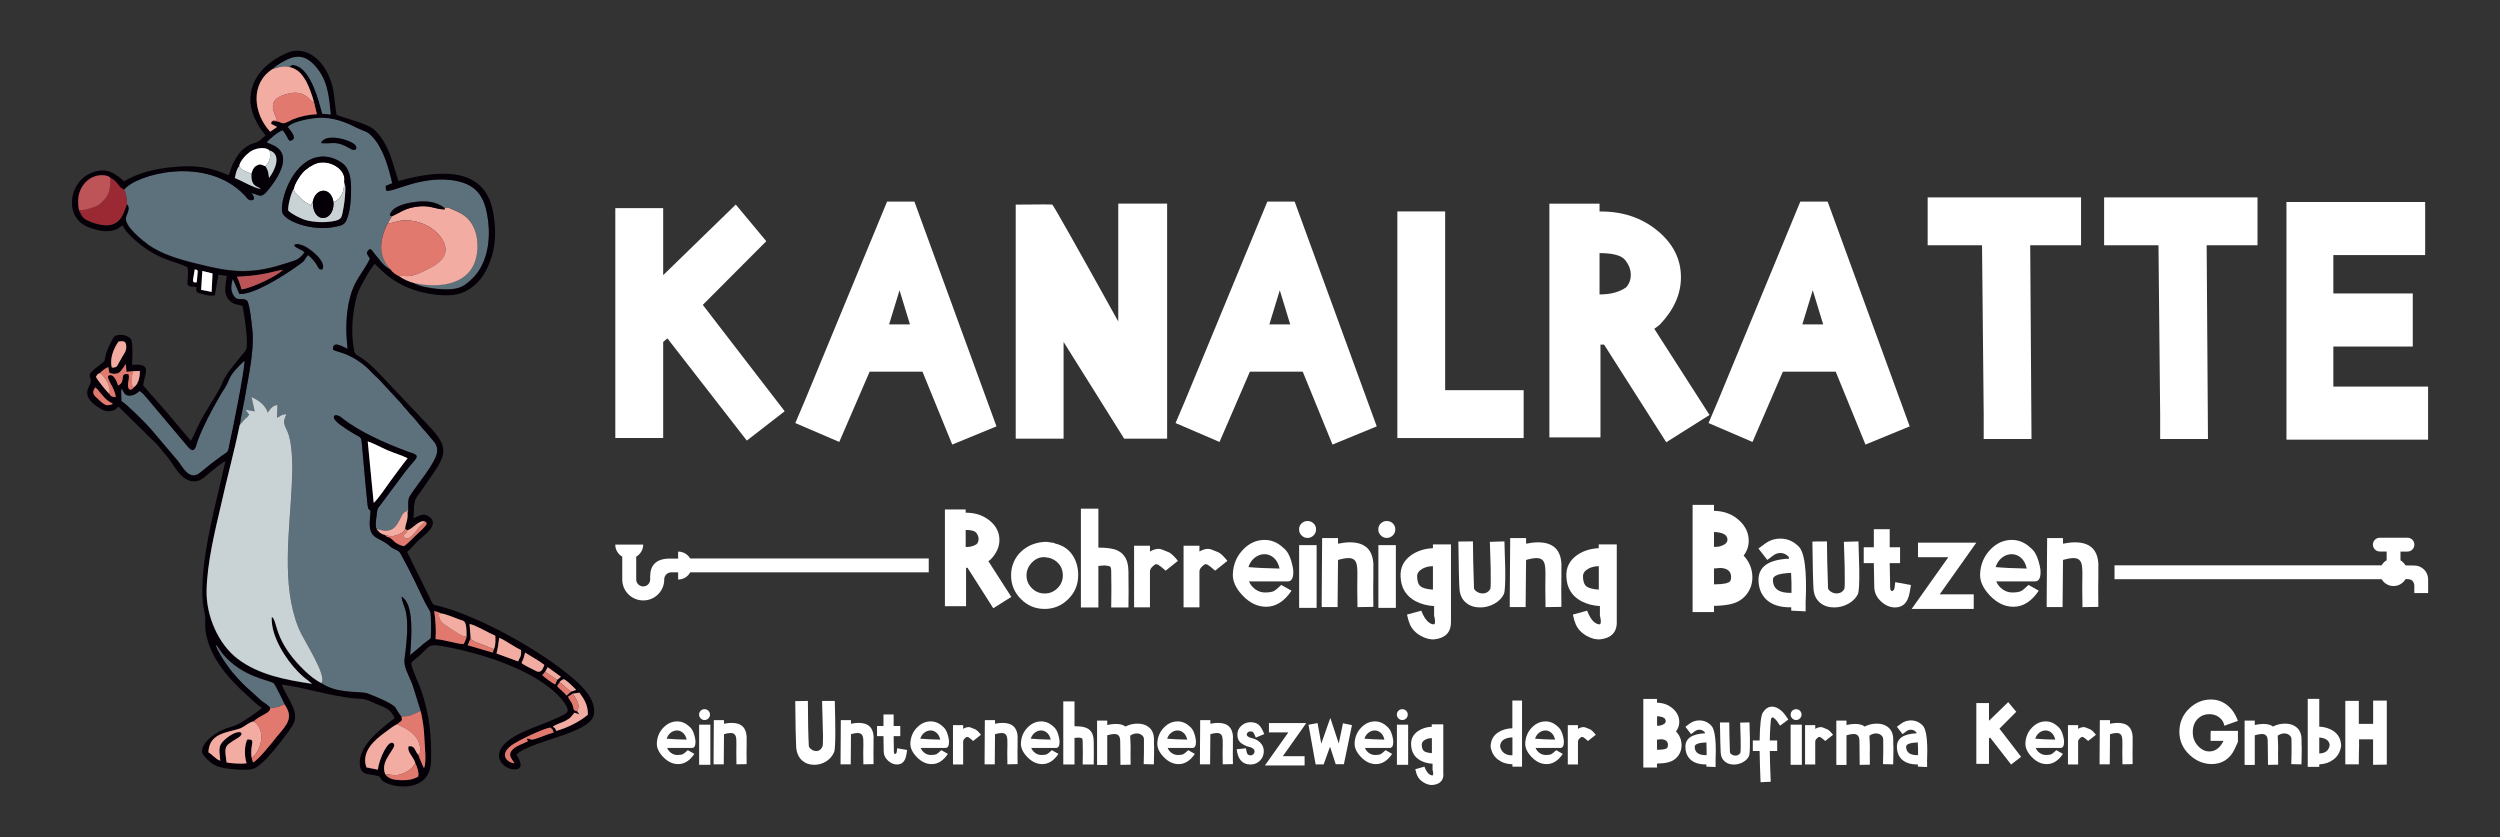 <?xml version="1.0" encoding="UTF-8"?>
<svg id="Ebene_1" data-name="Ebene 1" xmlns="http://www.w3.org/2000/svg" viewBox="0 0 403.21 135.03">
  <rect x="0" y="0" width="403.21" height="135.03" fill="#333333" stroke="none"/>
  <defs>
    <style>
      .cls-1 {
        fill: #9a2934;
      }

      .cls-1, .cls-2, .cls-3, .cls-4, .cls-5, .cls-6, .cls-7, .cls-8 {
        fill-rule: evenodd;
      }

      .cls-9, .cls-2 {
        fill: #fff;
      }

      .cls-3 {
        fill: #050007;
      }

      .cls-4 {
        fill: #c9d2d4;
      }

      .cls-5 {
        fill: #f3aca1;
      }

      .cls-6 {
        fill: #e2796f;
      }

      .cls-7 {
        fill: #5d717c;
      }

      .cls-8 {
        fill: #bd5558;
      }
    </style>
  </defs>
  <path class="cls-7" d="M20.06,30.54c.26.85.4,1.29.44,2.39.62.66-.07,1.58-.18,2.13-.26,1.4,2.68,3.71,3.64,4.41,2.09,1.47,4.85,2.32,7.72,3.01,5.22,1.32,8.56,1.84,13.96.11,1.98-.66,2.43-.51,3.49-1.91-.4-.51-1.36-.62-1.65-1.14,0,0,.04-.29.73-.18.18.04.7.22.85.29,1.07.48,3.56,2.46,2.98,3.75-1.03.11-.26-.51-2.32-2.31-1.03,1.14.04.55-2.2,2.09-1.91,1.32-6.61,4.34-8.89,4.19l-1.07-2.46c-.22.88-.44,1.69.04,2.57.7,1.29,1.36.33,2.28.99.44.74.73,3.75.85,4.85.29,3.12-.59,7.06-1.14,10.29-.26,1.62-.7,3.38-.92,4.96.4-.37.48-.59.81-.92.4-.4.37-.18.73-.77-.18-.18-.37-.44-.59-.77l1.47.26-.51-2.31c1.14.51,2.24,1.29,2.61,2.5.04-.04.07-.07.07-.11.04,0,.04-.07.07-.07.37-.51.77-.99,1.43-1.03l-.07,2.06c.62-.26.48-.48,1.54-.59-.51,1.03-.55,1.4,0,2.5,1.07,2.02.96,6.47.85,8.71-.33,7.57-1.76,16.28,1.1,23.33.84,2.02,4.63,7.61,3.67,8.82.04.04.07.04.11.07,0,.04.07.04.07.04l.51.29c2.54,1.29,5.62.85,6.76,1.25.81.29,4.04,1.58,4.48,2.28.33.51.59,1.03.96,1.43,1.43.11,2.06-.48,3.12-.85l-1.32-4.23c-.7-1.84-1.47-2.87-1.29-4.26,1.14-8.34-.37-8.12-.48-9.99,2.06,1.25,1.58,6.65,1.36,9.44l1.65-1.36c.55-.55,1.14-.88,1.69-1.36.07-.59.07-3.86-.07-4.26l-.81-1.43c-1.25-2.61-2.32-4.92-3.75-7.5-.37-.7-.37-.81-1.1-1.14-.77-.33-.77-.51-1.29-.88-1.58-1.18-3.09-.85-2.79-4.01.18-2.06.11-1.03-.29-1.76-.15-.29-.85-8.71-.99-10.14-.18-1.91.07-.74-3.45-3.27-1.95-1.4-.92-2.09.22-1.14,2.76,2.2,6.91,4.04,10.36,5.33.29.11.51.22.85.29,1.65.55.62.88-1.07,3.12l-3.97,5.33c-.48.51-.51.81-.59,1.73-.07.44-.26,1.69,0,2.09.99.33,2.31.66,3.23-.62.29-.4.51-.88.81-1.43.4-.85.62-.48.96-1.03v.51c.29-.44-.11-1.84.29-2.61,1.1-1.87,4.41-5.55,4.48-7.39.04-.99-.48-1.47-.92-1.98-.44-.51-.92-1.14-1.4-1.62l-1.4-1.69c-.26-.33-.44-.44-.7-.74-.81-1.07-.81-.85-1.36-1.62l-3.67-3.97c-1.32-1.14-1.58-1.76-3.16-2.83-.62-.44-1.18-.74-1.91-1.07-.81-.37-1.69-.51-2.28-.81-.11-1.62,1.58-.44,2.35-.15-.33-2.87-.29-5.84.44-8.49.7-2.61,2.09-3.86,3.16-6.03-.22-.51-.74-.81-.33-1.29.33-.4.51-.37.99.37.26.37.55.66.81.99.51.74,1.07,1.29,1.91,1.69-2.13-2.13-1.87-4.81-.51-7.5l.7-1.14-.37-.15c.33-1.36,2.32-1.91,4.01-2.13,1.98-.26,3.6-.04,4.85.99.33-.26.81,0,1.32.22.44.18.85.37,1.25.59,2.87,1.51,3.16,5.33,2.35,7.72-1.36,4.04-6.36,4.37-9.99,3.49.99.7,3.67,1.03,5.07,1.07,2.5.04,3.2-.55,4.48-1.76,2.13-2.06,3.05-5.66,2.5-9.52-.51-3.89-1.95-5.84-5.92-6.36-5.22-.62-9.48,2.09-10.51,1.69l-.07-.73,1.07-.44c-.59-2.54-1.47-5.73-3.27-7.57-.81-.88-1.21-.77-2.31-1.32-1.69-.85-3.38-1.58-5.51-1.69-1.54-.07-5.07.55-5.77,1.51.26.37,1.47,1.62.77,2.06-.77.51-.59-.4-1.58-1.54-.7.15-2.32,1.54-2.57,1.95.4.37,3.6.73,2.35,4.23-.33.88-.77,1.62-1.29,2.35-1.98,2.76-1.87,2.02-3.53,1.58.22.33.81,1.14-.04,1.18-.48.04-.81-.55-1.07-.81-6.28-6.58-17.6-3.31-19.4-.92M51.77,23.08c.7-1.8,5.25-.4,5.62.48.33.73-.48.7-.85.44-2.46-1.43-2.65-.73-4.78-.92h0ZM50.93,25.4c1.65-.44,3.31.15,4.37.99,1.1.85,1.36,2.54,1.32,4.34,0,1.65-.18,3.67-.81,4.92-.33.66-.96.77-1.91.96-3.64.73-8.23-.99-8.41-2.5-.26-1.84,1.47-7.61,5.44-8.71Z"/>
  <path class="cls-3" d="M55.37,112.41c.92.15,1.8.26,2.76.29.92.04,1.47.37,2.24.7,1.65.74,2.57.77,3.27,2.43-1.69,1.32-5.66,4.15-5.62,7.2.04,2.09,1.29,1.73,2.79,2.09.66.15.4.33.81.74,1.18,1.18,7.75,2.35,7.9-3.09.11-4.08-.26-7.35-1.51-11.21-.33-1.07-1.65-3.75-1.69-4.63.44-.51.62-.59,1.07-.96,1.87-1.62,1.58-2.2,3.97-1.76,2.24.4,4.56.96,6.69,1.62,4.56,1.36,10.58,4.04,13.01,7.57.99,1.47.4,1.62-.88,2.24-1.84.88-3.86,1.54-5.77,2.39-6.47,2.94-3.45,6.03-1.51,6.06,2.09.07.48-2.2.4-2.39,2.2-2.2,11.83-3.38,12.46-6.36.55-2.65-2.35-5.07-3.45-6.03-5.14-4.37-14.66-9.74-21.39-11.54-1.07-.29-.99-.04-1.4-.92l-3.86-7.83c.66-.55,1.1-1.14,1.73-1.76.88-.85,3.6-2.61,1.87-3.9-.96-.73-1.76-.11-2.57.22.11-1.1-.07-2.57.55-3.45.59-.77,1.1-1.54,1.65-2.35,3.01-4.3,3.86-5.36.18-9.19l-5.84-6.17c-1.69-1.73-3.09-3.49-5.14-4.85-.59-.37-.85-.37-.99-1.1-.55-2.9-.26-6.21.51-8.93.29-.99,2.2-4.37,2.83-5,1.29,1.29,2.28,2.28,4.26,3.34,1.65.88,3.86,1.51,5.99,1.69,2.94.26,4.37-.29,5.99-1.69,1.29-1.1,2.24-3.09,2.72-4.81.62-2.24.55-4.67.11-6.98-1.47-7.68-9.44-6.5-15.25-4.89-.85-2.54-1.32-5.14-3.01-7.31-.99-1.25-1.4-1.43-3.12-2.09l-3.82-1.25c-.29-1.25-.33-3.05-.66-4.48-.55-2.32-2.02-4.92-4.45-5.7-1.62-.51-2.72.04-3.93.66-3.71,1.95-5.99,5.51-4.34,9.7.26.62.55,1.18.88,1.73.37.59.81.99.99,1.43-.81.62-.77.88-1.87,1.21-.74.18-1.54.77-1.95,1.18-.66.66-1.4,1.91-1.73,2.94-.07.18-.11.37-.18.59-.11.33-.04.18-.22.44-2.98-1.29-5.11-1.65-8.78-1.32-3.12.26-5.84.99-8.05,2.31-1.62-1.4-2.83-2.28-5.18-1.4-3.75,1.43-4.59,7.13-.7,8.75.81.33,1.87.66,2.9.7.55,0,1.07-.07,1.54-.22.62-.22.7-.48,1.21-.7.29.77,1.47,1.91,2.02,2.39,3.82,3.34,6.43,3.27,8.45,4.37.07.51.07,1.07.04,1.58-.04.26-.07.48-.07.73-.11.88.59.77,1.43.85-.07.96.07.88,1.03,1.14.59.18,1.25.33,1.95.22l.59-3.34,1.36.18c-.15,1.43-.88,3.31.99,4.41.4.26,1.14.22,1.54.48.26,1.36.99,5.7.59,6.98-.11.33-2.54,2.98-3.42,4.48-.29.48-.4.92-.66,1.43-1.14,2.17-2.5,4.04-3.6,6.25-.26.55-.96,2.17-1.25,2.57-1.25-1.47-2.54-2.98-3.78-4.48-.18-.22-.29-.29-.48-.55l-3.42-3.86c.15-1.87,1.65-3.71-1.8-3.34.04-1.03.15-2.87-.07-3.86-.22-1.03-2.17-1.21-2.72-.77-.37.26-1.14,2.02-1.32,2.57-.59,1.87.15,1.07-1.43,2.31-1.87,1.47-1.18,1.36-1.1,2.35.04.85-2.2,2.32,1.76,4.59.92.51,2.28.26,2.65-.51l6.25,6.14c.59.74,1.18,1.36,1.84,2.2,1.07,1.4,2.2,3.93,4.37,3.75,1.07-.11,1.73-.96,2.5-1.58.81-.62,1.47-1.21,2.32-1.69-1.36,6.5-4.23,15.91-3.64,22.86.11,1.03.48,1.95.4,2.98-.07,1.1.04,1.87.33,2.9.88,3.23,3.05,5.81,5.25,7.97l2.65,2.43c.4.33.44.4.92.62-.29.48-3.2,2.35-3.82,2.65-.7.4-1.65.55-2.39.88-1.8.7-4.3,2.9-3.2,4.19,1.54,1.87,2.72,2.09,5.51,2.28,2.79.15,2.83-.11,4.56-1.69l1.51-1.73c.51-.62.88-1.1,1.36-1.73.48-.62.92-1.21,1.36-1.91,1.4-2.13-.81-4.26-1.69-6.65,3.53.48,6.5,1.47,9.92,1.98M46.7,10.81c1.4.37,1.98,1.14,2.65,2.24.48.88,1.07,2.46,1.32,3.53l.44,1.84c-1.36.07-2.61.33-3.82.81-.44.18-1.21.66-1.58.66-.55-.04-.73-.44-1.87-.33l-.11.4.96.51-1.1.77c-2.72-2.94-3.27-7.75.37-10.11l.74-.59c2.2-1.43,4.04-2.28,6.14.11,1.87,2.13,2.17,4.3,2.5,7.79l-1.36-.11c-.55-2.17-1.76-6.8-4.08-7.72-.62-.22-.96-.18-1.18.18l-.02.02ZM66.65,45.61c-.62-.15-1.73-.62-2.2-1.03-.44-.18-1.21-.7-1.4-1.07-.85-.4-1.4-.96-1.91-1.69-.26-.33-.55-.62-.81-.99-.48-.73-.66-.77-.99-.37-.4.48.11.77.33,1.29-1.07,2.17-2.46,3.42-3.16,6.03-.73,2.65-.77,5.62-.44,8.49-.77-.29-2.46-1.47-2.35.15.59.29,1.47.44,2.28.81.74.33,1.29.62,1.91,1.07,1.58,1.07,1.84,1.69,3.16,2.83l3.67,3.97c.55.77.55.55,1.36,1.62.26.29.44.4.7.74l1.4,1.69c.48.48.96,1.1,1.4,1.62.44.51.96.99.92,1.98-.07,1.84-3.38,5.51-4.48,7.39-.4.77,0,2.17-.29,2.61.07,1.25-.33,1.65-.4,2.61l.4.18c.85-.22,1.73-1.65,2.79-1.43l.29.29c-.18.62-1.18,1.36-1.84,2.02-.48.48-1.36,1.36-1.84,1.69-.62-.15-1.25-.4-1.62-.81-.99-1.03-.96-.37-1.47-1.03-.59-.07-1.1-.55-1.32-.96-.26-.4-.07-1.65,0-2.09.07-.92.11-1.21.59-1.73l3.97-5.33c1.69-2.24,2.72-2.57,1.07-3.12-.33-.07-.55-.18-.85-.29-3.45-1.29-7.61-3.12-10.36-5.33-1.14-.96-2.17-.26-.22,1.14,3.53,2.54,3.27,1.36,3.45,3.27.15,1.43.84,9.85.99,10.14.4.73.48-.29.29,1.76-.29,3.16,1.21,2.83,2.79,4.01.51.37.51.55,1.29.88.74.33.74.44,1.1,1.14,1.43,2.57,2.5,4.89,3.75,7.5l.81,1.43c.15.4.15,3.67.07,4.26-.55.48-1.14.81-1.69,1.36l-1.65,1.36c.22-2.79.7-8.19-1.36-9.44.11,1.87,1.62,1.65.48,9.99-.18,1.4.59,2.43,1.29,4.26l1.32,4.23c.33,1.65.51,2.61.59,4.45.04,1.14.37,3.9-.07,4.74-.18-.26-.77-1.8-.92-2.13-.59-.59-.51-1.58-1.58-1.36-.26.96.81,1.62,1.1,2.72.26.48.59,1.4.48,2.13-.88.51-1.73.62-2.87.59-1.14-.04-1.95-.22-2.5-.99-.92-2.28,2.06-4.23,1.36-4.92-.81-.81-2.32,2.43-2.54,4.23l-1.84-.37c-.88-2.54,1.29-4.41,3.12-5.73.59-.4,1.21-.96,1.87-1.25.51-.51.92-.37.66-1.25-.37-.4-.62-.92-.96-1.43-.44-.7-3.67-1.98-4.48-2.28-1.14-.4-4.23.04-6.76-1.25l-.51-.29s-.07,0-.07-.04c-.04-.04-.07-.04-.11-.07-.99-.48-1.91-1.25-2.65-1.95-4.59-4.41-4.45-7.35-5.07-8.41-.22-.33-.04-.11-.29-.29-.18,3.05,2.24,6.8,4.23,8.82,1.21,1.21,1.1.96,2.28,1.95-4.19-.62-8.6-1.43-12.02-4.04-3.05-2.32-5.07-6.83-5-10.95.07-4.48,1.32-9.59,2.32-13.82.96-4.34,2.13-8.56,3.01-12.9.22-1.58.66-3.34.92-4.96.55-3.23,1.43-7.17,1.14-10.29-.11-1.1-.4-4.12-.85-4.85-.92-.66-1.58.29-2.28-.99-.48-.88-.26-1.69-.04-2.57l1.07,2.46c2.28.15,6.98-2.87,8.89-4.19,2.24-1.54,1.18-.96,2.2-2.09,2.06,1.8,1.29,2.43,2.32,2.31.59-1.29-1.91-3.27-2.98-3.75-.15-.07-.66-.26-.85-.29-.7-.11-.73.18-.73.18.29.51,1.25.62,1.65,1.14-1.07,1.4-1.51,1.25-3.49,1.91-5.4,1.73-8.75,1.21-13.96-.11-2.87-.7-5.62-1.54-7.72-3.01-.96-.7-3.9-3.01-3.64-4.41.11-.55.81-1.47.18-2.13-.44.59-.62,3.45-3.45,3.38-.85-.04-2.06-.37-2.72-.7-1.07-.48-1.07-.77-1.58-1.73-.33-1.95-.07-3.23,1.03-4.48.48-.48.99-.85,1.8-1.07.66-.15,1.76-.15,2.17.29,1.32.59,1.4,1.76,2.32,1.91,1.8-2.39,13.12-5.66,19.4.92.26.26.59.85,1.07.81.85-.04.26-.85.04-1.18,1.65.44,1.54,1.18,3.53-1.58.51-.73.96-1.47,1.29-2.35,1.25-3.49-1.95-3.86-2.35-4.23.26-.4,1.87-1.8,2.57-1.95.99,1.14.81,2.06,1.58,1.54.7-.44-.51-1.69-.77-2.06.7-.96,4.23-1.58,5.77-1.51,2.13.11,3.82.85,5.51,1.69,1.1.55,1.51.44,2.31,1.32,1.8,1.84,2.68,5.03,3.27,7.57l-1.07.44.07.73c1.03.4,5.29-2.32,10.51-1.69,3.97.51,5.4,2.46,5.92,6.36.55,3.86-.37,7.46-2.5,9.52-1.29,1.21-1.98,1.8-4.48,1.76-1.4-.04-4.08-.37-5.07-1.07h0ZM42.84,26.83c-.48-.11-.77-.55-1.51-.07-.4.22-.62.66-.77,1.25-.15,2.17,1.07,2.02,1.51,2.46-.99-.07-3.23-1.4-4.19-1.76.07-.44.15-.73.26-1.1.15-.4.22-.55.44-.81.07-.81,1.21-1.95,1.76-2.32.74-.51,2.32-.92,3.12-.22,2.09.66.81,3.34-.07,4.45-.15-1.07-.11-1.07-.55-1.87h0ZM38.21,44.65c1.25-.07,2.68-.18,3.93-.4,1.21-.18,2.35-.55,3.45-.73-.62.88-5.03,2.98-6.65,3.16-.18-.74-.44-1.51-.74-2.02h.01ZM31.3,45.53c-.18-.26-.18.15-.15-.55l.26-1.54c.62.11.48.18.44.88l-.11,1.14s-.04.07-.07.11l-.37-.04ZM32.63,43.7l1.65.4-.15,2.98-1.69-.33.18-3.05h0ZM18.04,59.28c-.4-1.47.33-3.12,1.07-4.19.77-.11,1.18-.11,1.25.66.07.99-.33,1.14-1.14,2.68-.33.55-.29.88-1.18.85ZM22.49,63.1c.59.29.81.74,1.32,1.29l5.88,6.98c.37.44.96,1.25,1.36,1.25.55,0,.66-1.07.88-1.62.92-2.43,2.2-4.78,3.38-6.83.29-.55.62-1.07.99-1.62.99-1.62.33-1.73,3.12-4.34-.04,1.76-1.87,10.88-2.43,13.38-.29,1.43-.15,1.14-1.21,1.87-1.21.88-2.35,1.76-3.49,2.72-1.73,1.47-2.83-.92-3.6-1.87l-4.3-5.07c-.73-.88-4.04-4.15-4.78-4.56,0-.55-.11-1.65,0-1.98.37.55.4,1.14,1.29,1.14.77-.04,1.21-.4,1.58-.74h.01ZM17.64,63.54c-.37-.29-1.87-2.17-2.17-2.76.22-.4.26-.44.66-.62.33-.37.81-.73,1.32-.96.22,1.1.11.88.4.99.33.15.88.11,1.18,0,.4-.15,1.07-1.18,1.25-1.51l.11,1.29,1.1-.11,1.07-.04c.07.85-.29,2.28-.92,2.57-.33.55-.96.73-.99-.18-.04-.77.29-1.14.07-1.87-1.65-.22-.26,1.18-1.69,1.84-.18-.74-.77-2.06-1.54-1.58-.4.51,1.03,1.87,1.18,3.45-.7-.07-.73-.07-1.03-.51ZM16.86,65.23c-.26-.15-.7-.51-.92-.73-.55-.55-1.36-.96-.59-2.02l.4.37c.88,1.07,1.29,1.73,2.42,2.24-.11.07.04.07-.29.18-.04,0-.33.07-.33.07-.4.04-.37.04-.7-.11h.01ZM65.74,73.9c-.88,1.1-1.87,2.5-2.76,3.67-.62.88-2.09,3.05-2.72,3.53l-.96-9.92c.92.29,2.17.99,3.2,1.43.92.4,2.43.85,3.23,1.29h0ZM71.06,98.93c.62,0,2.35.74,3.05.99.66.22.85.18,1.03.92.11.55.11,1.25.11,1.84-.11.55-.29.88-.48,1.21-1.47-.11-2.94-.7-4.52-.81.11-1.36,0-3.16-.22-4.52.44.11.74.15,1.03.37ZM79.66,104.7l-.18.55-4.04-1.18.48-1.14-.18-2.32c1.32.37,2.94,1.4,4.15,1.91.04.77.07,1.51-.22,2.17h-.01ZM45.86,113.55c1.58,2.17.44,3.31-1.18,5.22-.7.88-2.98,3.78-3.86,4.19l-.22-.74c-.33-2.32.81-2.98-.66-2.98-.55.81-.51,2.87-.15,3.86-.7.11-2.57.04-3.23-.15-.15-1.43-.51-2.39.44-3.05.37-.26.77-.55,1.18-.77,1.76-.96.37-1.91-1.98.22-1.1.99-.77,1.65-.66,3.34-.85-.33-1.21-.96-1.91-1.36.11-1.98,1.18-2.72,2.87-3.23.7-.22,1.84-.44,2.43-.7.66-.33,1.36-.99,2.06-1.07.22-.37.99-.74,1.36-.96.55-.33,1.21-.55,1.29-1.21-.18-.37-.96-.85-1.32-1.1-.29-.26-.37-.29-.62-.55l-1.91-1.73c-.4-.37-.81-.77-1.18-1.18l-1.14-1.29c-.4-.48-.62-.85-.99-1.36-.44-.59-1.43-2.17-1.65-3.01.37.37.74,1.07,1.1,1.51,3.23,3.82,7.61,4.23,8.23,4.74.18.15,1.58,2.94,1.73,3.34l-.03.02ZM80.07,105.39c.26-.99.29-1.43.44-2.54,1.1.48,2.46,1.51,3.53,1.98.07,1.14-.18,1.1-.48,1.84l-3.49-1.29h0ZM84.11,106.94c.11-.22.22-.51.33-.77l.22-.81c0-.07.04-.07.04-.11.99.66,2.2,1.29,3.09,1.98-.37,1.21-.85,1.32-1.62.85-.55-.29-1.62-.77-2.06-1.14ZM87.93,108.33l.4-.74,2.13,1.54s-.04.07-.07.07c0,.04-.04.07-.07.07l-.15.15c-.11.07-.18.11-.29.22l-.33.73c-.44-.18-1.73-1.14-2.09-1.51l.48-.55v.02ZM90.25,110.06c.12-.25.35-.42.7-.51.55.26,1.62,1.32,1.98,1.73l-.77.26c-.33.26-.48.37-.77.66-.51-.66-1.07-.96-1.54-1.54l.4-.59h0ZM92.38,111.86l1.07-.15c.62.85,1.43,1.95,1.36,3.56-1.36,1.14-3.27,2.09-5.11,2.61-.15-.48-.18-.4-.55-.7.48-.33,1.32-.59,1.95-.88.96-.51.92-.59,1.54-1.36l.81.26-.37-.48c-.81-.18-.44-.4-.81-1.21-.22-.44-.51-.73-.66-1.14l.77-.51h0ZM84.95,119.14s.04.07.04.11l.11.15v.07l.04.07c-.77.4-1.73.7-2.32,1.21-1.1.96-.26,1.62.15,2.35-.81,0-2.72-1.18-.51-2.87,1.1-.81,5.11-2.72,6.32-2.9.37.37.37.22.51.81-1.1.29-2.28.85-3.2,1.1-.62.15-.37-.11-1.14-.11h0Z"/>
  <path class="cls-4" d="M38.65,68.57c-.88,4.34-2.06,8.56-3.01,12.9-.99,4.23-2.24,9.33-2.32,13.82-.07,4.12,1.95,8.64,5,10.95,3.42,2.61,7.83,3.42,12.02,4.04-1.18-.99-1.07-.74-2.28-1.95-1.98-2.02-4.41-5.77-4.23-8.82.26.18.07-.04.29.29.62,1.07.48,4.01,5.07,8.41.74.7,1.65,1.47,2.65,1.95.96-1.21-2.83-6.8-3.67-8.82-2.87-7.06-1.43-15.76-1.1-23.33.11-2.24.22-6.69-.85-8.71-.55-1.1-.51-1.47,0-2.5-1.07.11-.92.33-1.54.59l.07-2.06c-.66.04-1.07.51-1.43,1.03-.04,0-.04.07-.07.07,0,.04-.04.07-.07.11-.37-1.21-1.47-1.98-2.61-2.5l.51,2.31-1.47-.26c.22.33.4.59.59.77-.37.59-.33.37-.73.77-.33.33-.4.55-.81.92"/>
  <path class="cls-7" d="M22.49,63.1c-.37.33-.81.7-1.58.74-.88,0-.92-.59-1.29-1.14-.11.33,0,1.43,0,1.98.74.4,4.04,3.67,4.78,4.56l4.3,5.07c.77.96,1.87,3.34,3.6,1.87,1.14-.96,2.28-1.84,3.49-2.72,1.07-.73.92-.44,1.21-1.87.55-2.5,2.39-11.61,2.43-13.38-2.79,2.61-2.13,2.72-3.12,4.34-.37.55-.7,1.07-.99,1.62-1.18,2.06-2.46,4.41-3.38,6.83-.22.55-.33,1.62-.88,1.62-.4,0-.99-.81-1.36-1.25l-5.88-6.98c-.51-.55-.74-.99-1.32-1.29"/>
  <path class="cls-5" d="M63.24,34.88l-.7,1.14c1.1-.07,1.54-.48,2.72-.48,4.23-.15,8.01,3.78,6.06,6.17-.51.62-1.1,1.07-1.91,1.47-.85.4-1.36.73-2.28,1.07-1.51.48-1.62.18-2.43.26-.4,0-.04-.18-.26.07.48.4,1.58.88,2.2,1.03,3.64.88,8.64.55,9.99-3.49.81-2.39.51-6.21-2.35-7.72-.4-.22-.81-.4-1.25-.59-.51-.22-.99-.48-1.32-.22v.18c-1.62,0-2.39-.81-4.74-.4-1.8.29-2.39.88-3.75,1.51"/>
  <path class="cls-6" d="M62.54,36.02c-1.36,2.68-1.62,5.37.51,7.5.18.37.96.88,1.4,1.07.22-.26-.15-.07.26-.07.81-.07.92.22,2.43-.26.92-.33,1.43-.66,2.28-1.07.81-.4,1.4-.85,1.91-1.47,1.95-2.39-1.84-6.32-6.06-6.17-1.18,0-1.62.4-2.72.48"/>
  <path class="cls-5" d="M62.1,124.83c1.29.15,1.8.4,3.05-.15.88-.37,1.43-.85,1.84-1.58-.29-1.1-1.36-1.76-1.1-2.72,1.07-.22.99.77,1.58,1.36.48-.18.29-1.4.15-1.84-.66-2.06-3.05-2.76-3.53-3.12-.66.29-1.29.84-1.87,1.25-1.84,1.32-4.01,3.2-3.12,5.73l1.84.37c.22-1.8,1.73-5.03,2.54-4.23.7.7-2.28,2.65-1.36,4.92"/>
  <path class="cls-5" d="M43.95,11.14c-3.64,2.35-3.09,7.17-.37,10.11l1.1-.77-.96-.51.11-.4c.4-.26.55-.15.85-.26-.51-1.25-1.65-3.12,1.14-4.01,1.84-.62,3.12-.44,4.3.88l.55.4c-.26-1.07-.85-2.65-1.32-3.53-.66-1.1-1.25-1.87-2.65-2.24-.88-.33-1.95.07-2.76.33"/>
  <path class="cls-2" d="M47.4,30.43c.04.51.15.59.48.92.59.51.77.88,1.54,1.36.33.22.59.22.81.51,0-.4.04-.44.22-.7.48-2.35,3.01-2.39,3.34.11,1.32-.59,1.73-1.87,1.73-3.27.4-2.06-2.32-3.64-4.37-3.05-.81.26-1.84.96-2.35,1.54-.33.33-1.36,1.87-1.4,2.57"/>
  <path class="cls-3" d="M50.93,25.4c-3.97,1.1-5.7,6.87-5.44,8.71.18,1.51,4.78,3.23,8.41,2.5.96-.18,1.58-.29,1.91-.96.62-1.25.81-3.27.81-4.92.04-1.8-.22-3.49-1.32-4.34-1.07-.85-2.72-1.43-4.37-.99M47.4,30.43c.04-.7,1.07-2.24,1.4-2.57.51-.59,1.54-1.29,2.35-1.54,2.06-.59,4.78.99,4.37,3.05l.15.55c.11.77-.11,2.79-.26,3.53-.33,1.73-.18,1.98-1.98,2.28-1.4.18-2.79.11-4.08-.22-.99-.29-2.35-1.03-2.83-1.51-.22-.4.44-3.05.88-3.56h0Z"/>
  <path class="cls-2" d="M60.26,81.11c.62-.48,2.09-2.65,2.72-3.53.88-1.18,1.87-2.57,2.76-3.67-.81-.44-2.32-.88-3.23-1.29-1.03-.44-2.28-1.14-3.2-1.43l.96,9.92h0Z"/>
  <path class="cls-5" d="M40.6,122.22c1.43-1.03,2.24-3.93.81-5.44-.11-.15-.33-.29-.44-.44-.7.07-1.4.74-2.06,1.07-.59.26-1.73.48-2.43.7-1.69.51-2.76,1.25-2.87,3.23.7.4,1.07,1.03,1.91,1.36-.11-1.69-.44-2.35.66-3.34,2.35-2.13,3.75-1.18,1.98-.22-.4.22-.81.51-1.18.77-.96.66-.59,1.62-.44,3.05.66.18,2.54.26,3.23.15-.37-.99-.4-3.05.15-3.86,1.47,0,.33.66.66,2.98"/>
  <path class="cls-1" d="M12.75,33.89c.51.96.51,1.25,1.58,1.73.66.33,1.87.66,2.72.7,2.83.07,3.01-2.79,3.45-3.38-.04-1.1-.18-1.54-.44-2.39-.92-.15-.99-1.32-2.32-1.91.15,1.73-.15,2.83-1.18,3.82-.51.51-.73.74-1.58.99-.73.26-1.43.48-2.24.44"/>
  <path class="cls-6" d="M43.61,114.18c-.07.66-.73.88-1.29,1.21-.37.22-1.14.59-1.36.96.11.15.33.29.44.44,1.43,1.51.62,4.41-.81,5.44l.22.74c.88-.4,3.16-3.31,3.86-4.19,1.62-1.91,2.76-3.05,1.18-5.22-.88.48-1.18.51-2.24.62"/>
  <path class="cls-6" d="M43.84,19.55c1.14-.11,1.32.29,1.87.33.37,0,1.14-.48,1.58-.66,1.21-.48,2.46-.73,3.82-.81l-.44-1.84-.55-.4c-1.18-1.32-2.46-1.51-4.3-.88-2.79.88-1.65,2.76-1.14,4.01-.29.11-.44,0-.85.26"/>
  <path class="cls-7" d="M43.61,114.18c1.07-.11,1.36-.15,2.24-.62-.15-.4-1.54-3.2-1.73-3.34-.62-.51-5-.92-8.23-4.74-.37-.44-.73-1.14-1.1-1.51.22.85,1.21,2.43,1.65,3.01.37.51.59.88.99,1.36l1.14,1.29c.37.4.77.81,1.18,1.18l1.91,1.73c.26.26.33.29.62.55.37.26,1.14.73,1.32,1.1"/>
  <path class="cls-4" d="M53.79,32.64c.15,3.16-3.38,3.6-3.34-.11-.18.26-.22.29-.22.7-.22-.29-.48-.29-.81-.51-.77-.48-.96-.85-1.54-1.36-.33-.33-.44-.4-.48-.92-.44.51-1.1,3.16-.88,3.56.48.48,1.84,1.21,2.83,1.51,1.29.33,2.68.4,4.08.22,1.8-.29,1.65-.55,1.98-2.28.15-.74.37-2.76.26-3.53l-.15-.55c0,1.4-.4,2.68-1.73,3.27"/>
  <path class="cls-7" d="M43.95,11.14c.81-.26,1.87-.66,2.76-.33.22-.37.55-.4,1.18-.18,2.31.92,3.53,5.55,4.08,7.72l1.36.11c-.33-3.49-.62-5.66-2.5-7.79-2.09-2.39-3.93-1.54-6.14-.11l-.74.59h0Z"/>
  <path class="cls-8" d="M12.75,33.89c.81.04,1.51-.18,2.24-.44.85-.26,1.07-.48,1.58-.99,1.03-.99,1.32-2.09,1.18-3.82-.4-.44-1.51-.44-2.17-.29-.81.22-1.32.59-1.8,1.07-1.1,1.25-1.36,2.54-1.03,4.48"/>
  <path class="cls-6" d="M64.74,115.54c.26.88-.15.74-.66,1.25.48.37,2.87,1.07,3.53,3.12.15.44.33,1.65-.15,1.84.15.33.74,1.87.92,2.13.44-.85.11-3.6.07-4.74-.07-1.84-.26-2.79-.59-4.45-1.07.37-1.69.96-3.12.85"/>
  <path class="cls-2" d="M38.58,26.79c.33.66,1.18.96,1.98,1.21.15-.59.37-1.03.77-1.25.74-.48,1.03-.04,1.51.07.55-.7.96-1.4.62-2.57-.81-.7-2.39-.29-3.12.22-.55.37-1.69,1.51-1.76,2.32"/>
  <path class="cls-3" d="M50.45,32.53c-.04,3.71,3.49,3.27,3.34.11-.33-2.5-2.87-2.46-3.34-.11"/>
  <path class="cls-6" d="M75.25,102.68c-.84,0-2.02-.96-2.68-1.36-1.29-.85-1.69-1.03-1.8-2.28.18-.15-.33-.26.29-.11-.29-.22-.59-.26-1.03-.37.22,1.36.33,3.16.22,4.52,1.58.11,3.05.7,4.52.81.18-.33.37-.66.48-1.21"/>
  <path class="cls-5" d="M92.38,111.86c.37.73,1.36,1.65.7,2.87l.37.48-.81-.26c-.62.77-.59.85-1.54,1.36-.62.29-1.47.55-1.95.88.37.29.4.22.55.7,1.84-.51,3.75-1.47,5.11-2.61.07-1.62-.74-2.72-1.36-3.56l-1.07.15h0Z"/>
  <path class="cls-5" d="M75.91,102.93c.26.55,1.14.74,1.73.96.66.26,1.47.62,2.02.81.29-.66.26-1.4.22-2.17-1.21-.51-2.83-1.54-4.15-1.91l.18,2.32h0Z"/>
  <path class="cls-8" d="M38.21,44.65c.29.51.55,1.29.74,2.02,1.62-.18,6.03-2.28,6.65-3.16-1.1.18-2.24.55-3.45.73-1.25.22-2.68.33-3.93.4"/>
  <path class="cls-5" d="M75.25,102.68c0-.59,0-1.29-.11-1.84-.18-.74-.37-.7-1.03-.92-.7-.26-2.43-.99-3.05-.99-.62-.15-.11-.04-.29.11.11,1.25.51,1.43,1.8,2.28.66.4,1.84,1.36,2.68,1.36"/>
  <path class="cls-5" d="M80.07,105.39l3.49,1.29c.29-.74.55-.7.48-1.84-1.07-.48-2.43-1.51-3.53-1.98-.15,1.1-.18,1.54-.44,2.54"/>
  <path class="cls-6" d="M16.13,60.16c.66.44,1.87,2.13,1.51,3.38.29.44.33.44,1.03.51-.15-1.58-1.58-2.94-1.18-3.45.77-.48,1.36.85,1.54,1.58,1.43-.66.04-2.06,1.69-1.84.22.74-.11,1.1-.07,1.87.04.92.66.73.99.18-.26.04-.22.07-.33-.4-.07-.22-.07-.48-.07-.7,0-.51.07-.96.26-1.43l-1.1.11-.11-1.29c-.18.33-.84,1.36-1.25,1.51-.29.11-.85.15-1.18,0-.29-.11-.18.11-.4-.99-.51.22-.99.59-1.32.96"/>
  <path class="cls-6" d="M84.95,119.14c.77,0,.51.26,1.14.11.92-.26,2.09-.81,3.2-1.1-.15-.59-.15-.44-.51-.81-1.21.18-5.22,2.09-6.32,2.9-2.2,1.69-.29,2.87.51,2.87-.4-.73-1.25-1.4-.15-2.35.59-.51,1.54-.81,2.32-1.21l-.04-.07v-.07l-.11-.15s0-.07-.04-.11"/>
  <path class="cls-3" d="M63.24,34.88c1.36-.62,1.95-1.21,3.75-1.51,2.35-.4,3.12.4,4.74.4v-.18c-1.25-1.03-2.87-1.25-4.85-.99-1.69.22-3.67.77-4.01,2.13,0,0,.37.15.37.15Z"/>
  <path class="cls-5" d="M60.74,85.29c.22.4.73.88,1.32.96.74.26,1.18.33,1.98.04.51-.18,1.18-.48,1.29-.96.07-.96.48-1.36.4-2.61v-.51c-.33.55-.55.18-.96,1.03-.29.55-.51,1.03-.81,1.43-.92,1.29-2.24.96-3.23.62"/>
  <path class="cls-5" d="M18.04,59.28c.88.04.85-.29,1.18-.85.81-1.54,1.21-1.69,1.14-2.68-.07-.77-.48-.77-1.25-.66-.74,1.07-1.47,2.72-1.07,4.19"/>
  <path class="cls-6" d="M65.74,85.51l-.4-.18c-.11.48-.77.77-1.29.96-.81.29-1.25.22-1.98-.04.51.66.48,0,1.47,1.03.37.4.99.66,1.62.81.48-.33,1.36-1.21,1.84-1.69.66-.66,1.65-1.4,1.84-2.02l-.29-.29c-.26.37-.55.55-.81.81-.37.33-.37.51-.7.88-.7.85-1.21,1.32-1.84.92-.15-.92.33-.26.55-1.18"/>
  <path class="cls-6" d="M62.1,124.83c.55.77,1.36.96,2.5.99,1.14.04,1.98-.07,2.87-.59.11-.74-.22-1.65-.48-2.13-.4.74-.96,1.21-1.84,1.58-1.25.55-1.76.29-3.05.15"/>
  <path class="cls-5" d="M84.11,106.94c.44.37,1.51.85,2.06,1.14.77.48,1.25.37,1.62-.85-.88-.7-2.09-1.32-3.09-1.98,0,.04-.04.04-.04.11l-.22.81c-.11.26-.22.55-.33.77"/>
  <path class="cls-4" d="M40.56,28.01c-.81-.26-1.65-.55-1.98-1.21-.22.26-.29.4-.44.81-.11.37-.18.66-.26,1.1.96.37,3.2,1.69,4.19,1.76-.44-.44-1.65-.29-1.51-2.46"/>
  <polygon class="cls-2" points="32.44 46.75 34.13 47.08 34.28 44.1 32.63 43.7 32.44 46.75"/>
  <path class="cls-3" d="M51.77,23.08c2.13.18,2.32-.51,4.78.92.37.26,1.18.29.85-.44-.37-.88-4.92-2.28-5.62-.48"/>
  <path class="cls-4" d="M42.84,26.83c.44.81.4.81.55,1.87.88-1.1,2.17-3.78.07-4.45.33,1.18-.07,1.87-.62,2.57"/>
  <path class="cls-6" d="M79.66,104.7c-.55-.18-1.36-.55-2.02-.81-.59-.22-1.47-.4-1.73-.96l-.48,1.14,4.04,1.18.18-.55h.01Z"/>
  <path class="cls-5" d="M17.64,63.54c.37-1.25-.85-2.94-1.51-3.38-.4.18-.44.22-.66.62.29.59,1.8,2.46,2.17,2.76"/>
  <path class="cls-6" d="M18.19,65.08c-1.14-.51-1.54-1.18-2.42-2.24l-.4-.37c-.77,1.07.04,1.47.59,2.02.22.22.66.59.92.73.33.15.29.15.7.11,0,0,.29-.07.33-.07.33-.11.18-.11.29-.18"/>
  <path class="cls-5" d="M65.74,85.51c-.22.92-.7.26-.55,1.18.62.4,1.14-.07,1.84-.92.33-.37.33-.55.7-.88.26-.26.55-.44.81-.81-1.07-.22-1.95,1.21-2.79,1.43"/>
  <path class="cls-5" d="M21.49,59.87c-.18.48-.26.92-.26,1.43,0,.22,0,.48.07.7.11.48.07.44.33.4.62-.29.99-1.73.92-2.57l-1.07.04h.01Z"/>
  <path class="cls-6" d="M93.08,114.73c.66-1.21-.33-2.13-.7-2.87l-.77.51c.15.4.44.7.66,1.14.37.81,0,1.03.81,1.21"/>
  <path class="cls-5" d="M90.25,110.06c.51.26.48.37.88.7.37.29.55.55,1.03.77l.77-.26c-.37-.4-1.43-1.47-1.98-1.73-.34.1-.57.27-.7.51"/>
  <path class="cls-6" d="M89.88,109.66l-1.95-1.32-.48.55c.37.37,1.65,1.32,2.09,1.51l.33-.73h.01Z"/>
  <path class="cls-5" d="M87.93,108.33l1.95,1.32c.11-.11.18-.15.29-.22l.15-.15s.07-.04.07-.07c.04,0,.07-.04.07-.07l-2.13-1.54-.4.74h0Z"/>
  <path class="cls-6" d="M92.16,111.53c-.48-.22-.66-.48-1.03-.77-.4-.33-.37-.44-.88-.7l-.4.59c.48.59,1.03.88,1.54,1.54.29-.29.44-.4.77-.66"/>
  <path class="cls-2" d="M31.3,45.53l.37.04s.04-.11.07-.11l.11-1.14c.04-.7.18-.77-.44-.88l-.26,1.54c-.04.7-.04.29.15.55"/>
  <path class="cls-9" d="M126.55,66.33l-6.1,4.73-12.81-16.49-.68.58v15.49h-7.72v-37.07h7.72v3.83c0,4.69,0,7.02,0,6.98l11.71-11.39,4.92,5.91-10.24,10.27,13.21,17.16h-.01Z"/>
  <path class="cls-9" d="M146.76,52.32l-1.68-5.51-1.68,5.51h3.36,0ZM160.73,68.76l-7.15,2.94-4.8-11.76h-8.52l-4.9,11.34-7.09-3.05,1.52-3.57,13.28-32.14h4.41l13.23,36.23h.02Z"/>
  <path class="cls-9" d="M188.24,70.75h-6.93l-9.77-15.6v15.6h-7.72v-37.75c3.86-.04,5.83-.04,5.9,0,.17.1,3.73,6.39,10.64,18.85v-19.01h7.88v37.91Z"/>
  <path class="cls-9" d="M208.09,52.32l-1.68-5.51-1.68,5.51h3.36,0ZM222.06,68.76l-7.15,2.94-4.8-11.76h-8.52l-4.9,11.34-7.09-3.05,1.52-3.57,13.28-32.14h4.41l13.23,36.23h.02Z"/>
  <polygon class="cls-9" points="245.74 70.65 225.37 70.65 225.37 34.1 233.08 34.1 233.08 37.99 233.08 62.93 245.74 62.93 245.74 70.65"/>
  <path class="cls-9" d="M262.28,46.34c.49-.56.74-1.23.74-2,0-.84-.3-1.64-.9-2.39s-1.98-1.13-4.14-1.13v6.67c1.79,0,3.22-.38,4.31-1.16M275.71,66.93l-6.97,4.4-10.03-15.75h-.58v14.97h-8.24v-37.7h8.09v1.26c3.67-.04,6.77.99,9.32,3.08,2.54,2.08,3.81,4.59,3.81,7.54,0,2.7-1.13,5.24-3.4,7.62-.25.21-.55.44-.9.68l8.91,13.9h-.01Z"/>
  <path class="cls-9" d="M294.05,52.32l-1.68-5.51-1.68,5.51h3.36ZM308.02,68.76l-7.15,2.94-4.8-11.76h-8.52l-4.9,11.34-7.09-3.05,1.52-3.57,13.28-32.14h4.41l13.23,36.23h.02Z"/>
  <polygon class="cls-9" points="335.64 39.56 327.44 39.56 327.65 70.8 319.94 70.8 319.94 66.92 319.67 39.56 310.9 39.56 310.9 31.84 335.64 31.84 335.64 39.56"/>
  <polygon class="cls-9" points="364.1 39.56 355.9 39.56 356.11 70.8 348.4 70.8 348.4 66.92 348.13 39.56 339.36 39.56 339.36 31.84 364.1 31.84 364.1 39.56"/>
  <polygon class="cls-9" points="391.61 70.91 368.77 70.91 368.77 32.58 391.14 32.58 391.14 41.14 376.33 41.14 376.33 47.33 389.14 47.33 389.14 55.89 376.33 55.89 376.33 62.35 391.61 62.35 391.61 70.91"/>
  <path class="cls-9" d="M157.53,87.76c.2-.23.3-.51.3-.83,0-.35-.12-.68-.37-.99s-.82-.47-1.71-.47v2.76c.74,0,1.33-.16,1.78-.48M163.09,96.28l-2.89,1.82-4.15-6.52h-.24v6.19h-3.41v-15.6h3.35v.52c1.52-.01,2.8.41,3.86,1.27,1.05.86,1.58,1.9,1.58,3.12,0,1.12-.47,2.17-1.41,3.15-.1.09-.23.18-.37.28l3.69,5.75v.02Z"/>
  <path class="cls-9" d="M171.42,92.8c0-.81-.27-1.49-.81-2.03s-1.23-.84-2.05-.9c-.8-.06-1.5.22-2.1.83s-.9,1.31-.9,2.11.29,1.48.86,2.05,1.26.86,2.07.86,1.5-.29,2.07-.86.86-1.26.86-2.05M173.89,92.8c0,1.49-.53,2.77-1.59,3.82-1.06,1.06-2.33,1.59-3.82,1.59s-2.77-.53-3.82-1.59c-1.06-1.06-1.59-2.33-1.59-3.82s.56-2.86,1.67-3.89c1.04-.94,2.32-1.45,3.85-1.52.19-.01.55.03,1.09.13.1.01.17.02.22.02l.3.13c1.19.28,2.1.88,2.74,1.8.64.93.96,2.04.96,3.32h-.01Z"/>
  <path class="cls-9" d="M182,92.08c.03,2.43.03,4.4,0,5.89h-2.78c.04-2.01.04-3.95,0-5.8,0-.43-.07-.7-.17-.78-.1-.09-.4-.15-.91-.2,0,0-.34.03-.99.09v6.69h-2.82v-15.93h2.82v6.28c1.4,0,2.42.15,3.07.46,1.17.54,1.76,1.64,1.77,3.3"/>
  <path class="cls-9" d="M189.99,90.45l-1.99,1.59-.76-.65c-.06-.03-.13-.07-.22-.13-.1-.12-.19-.18-.26-.2-.17-.03-.27-.05-.3-.07-.06-.03-.23.08-.52.33-.32.29-.47.57-.47.85v5.78h-2.56v-9.93h2.56v.93c.5-.29.97-.43,1.38-.43.19,0,.38.04.56.11.75.3,1.15.46,1.19.48.4.25.87.7,1.38,1.35"/>
  <path class="cls-9" d="M197.97,90.45l-1.99,1.59-.76-.65c-.06-.03-.13-.07-.22-.13-.1-.12-.19-.18-.26-.2-.17-.03-.27-.05-.3-.07-.06-.03-.23.08-.52.33-.32.29-.47.57-.47.85v5.78h-2.56v-9.93h2.56v.93c.5-.29.97-.43,1.38-.43.19,0,.38.04.56.11.75.3,1.15.46,1.19.48.4.25.87.7,1.38,1.35"/>
  <path class="cls-9" d="M206.38,91.71c-.17-.77-.49-1.35-.93-1.74-.45-.39-.95-.59-1.5-.59s-1.09.18-1.56.55c-.48.37-.83.88-1.04,1.53,1.26.12,2.94.2,5.04.24M208.48,91.34c.07.32.11.63.11.93,0,1-.3,1.5-.89,1.5h-4.15c-.87.01-1.57.01-2.11,0,.23.54.58.97,1.05,1.3.47.32.99.49,1.55.49.67-.01,1.13-.09,1.39-.22.22-.1.62-.43,1.22-1l1.65.93c-1.16,1.72-2.52,2.59-4.08,2.59-1.39,0-2.67-.61-3.82-1.83-1.1-1.16-1.62-2.32-1.56-3.48.07-1.55.63-2.86,1.67-3.93,1-1.03,2.15-1.54,3.45-1.54,1.13,0,2.14.43,3.04,1.3.1.06.23.18.39.37.46.51.83,1.37,1.09,2.59h0Z"/>
  <path class="cls-9" d="M212.35,98.04h-2.82v-10.12h2.82v10.12ZM212.26,85.38c0,.38-.13.71-.4.97-.27.27-.59.41-.97.41s-.7-.13-.97-.41c-.27-.27-.4-.59-.4-.97s.13-.7.4-.96c.27-.26.59-.39.97-.39s.7.13.97.39.4.58.4.96Z"/>
  <path class="cls-9" d="M221.5,91.15c0-.22,0,.46,0,2.02-.03.84-.03,2.41,0,4.71l-2.56.04c-.04-2.35-.05-3.96-.02-4.85.03-1.12-.03-1.87-.17-2.26-.19-.54-.61-.8-1.26-.8-.43,0-1,.1-1.69.3l-.07,7.6h-2.56v-1.28l.07-9.85h2.56v.91c.69-.14,1.33-.22,1.92-.22,2.46,0,3.72,1.22,3.79,3.65"/>
  <path class="cls-9" d="M225.13,98.04h-2.82v-10.12h2.82v10.12ZM225.04,85.38c0,.38-.13.71-.4.97-.27.27-.59.41-.97.41s-.7-.13-.97-.41c-.27-.27-.4-.59-.4-.97s.13-.7.4-.96c.27-.26.59-.39.97-.39s.7.13.97.39.4.58.4.96Z"/>
  <path class="cls-9" d="M231.1,91.32c-.64,0-1.2.14-1.69.41-.56.32-.85.72-.85,1.22,0,.8.2,1.35.59,1.65.35.26,1,.43,1.96.5v-3.78h0ZM234.01,100.4c0,.17,0,.32-.02.43-.16,1.33-1.03,2.09-2.62,2.28-.69.07-1.44-.12-2.23-.56-.84-.48-1.42-1.1-1.75-1.87-.17-.39-.33-.91-.46-1.56l2.3-.63c.16.43.35.83.57,1.17.45.68.94,1.03,1.48,1.04.12-.06.17-.22.17-.5,0-.22-.05-.52-.15-.91v-1.54c-1.12-.06-2.12-.33-3.02-.8-1.52-.83-2.32-2.14-2.39-3.95-.07-1.46.51-2.62,1.74-3.48.97-.67,2.13-1.04,3.48-1.11v-.61h2.91v12.6h-.01Z"/>
  <path class="cls-9" d="M242.77,91.8c.03,2.22-.04,3.56-.22,4.02-.32.65-.84,1.17-1.55,1.56-.72.39-1.47.59-2.27.59-.9,0-1.64-.24-2.24-.72-.67-.54-1.03-1.29-1.1-2.26s-.13-3.52-.18-7.65l2.35-.02c0,1.75.06,4.25.17,7.5,0,.22.17.42.46.61.29.19.6.28.93.28.56,0,.99-.25,1.26-.76.06-.38.07-1.5.04-3.37,0-.39-.04-1.79-.13-4.19l2.35-.07c.03.91.07,2.4.13,4.48"/>
  <path class="cls-9" d="M251.83,91.15c0-.22,0,.46,0,2.02-.03.84-.03,2.41,0,4.71l-2.56.04c-.04-2.35-.05-3.96-.02-4.85.03-1.12-.03-1.87-.17-2.26-.19-.54-.61-.8-1.26-.8-.43,0-1,.1-1.69.3l-.07,7.6h-2.56v-1.28l.07-9.85h2.56v.91c.69-.14,1.33-.22,1.92-.22,2.46,0,3.72,1.22,3.79,3.65"/>
  <path class="cls-9" d="M257.85,91.32c-.64,0-1.2.14-1.69.41-.56.32-.85.72-.85,1.22,0,.8.2,1.35.59,1.65.35.26,1,.43,1.96.5v-3.78h0ZM260.76,100.4c0,.17,0,.32-.02.43-.16,1.33-1.03,2.09-2.62,2.28-.69.07-1.44-.12-2.23-.56-.84-.48-1.42-1.1-1.75-1.87-.17-.39-.33-.91-.46-1.56l2.3-.63c.16.43.35.83.56,1.17.45.68.94,1.03,1.48,1.04.12-.06.17-.22.17-.5,0-.22-.05-.52-.15-.91v-1.54c-1.12-.06-2.12-.33-3.02-.8-1.52-.83-2.32-2.14-2.39-3.95-.07-1.46.51-2.62,1.74-3.48.97-.67,2.13-1.04,3.48-1.11v-.61h2.91v12.6h0Z"/>
  <path class="cls-9" d="M279.2,93.06c-.01-.94-.61-1.43-1.78-1.46-.19.03-.51.06-.98.09v2.56c.84-.01,1.44-.06,1.81-.14s.62-.19.75-.33.2-.38.2-.73M276.44,85.8v2.41c.33-.03.58-.04.74-.04.96-.23,1.43-.61,1.43-1.13,0-.77-.72-1.18-2.17-1.24h0ZM281.22,89.61c.94,1.01,1.41,2.18,1.41,3.5,0,.99-.28,1.85-.83,2.61-.58.81-1.38,1.36-2.41,1.65-.7.2-1.68.32-2.95.35v1h-3.45v-17.29h3.45v.96c1.62.03,2.98.54,4.06,1.54,1.03.94,1.54,2.04,1.54,3.3,0,.87-.28,1.67-.83,2.39h0Z"/>
  <path class="cls-9" d="M288.94,95.62c.01-1.22,0-2.29-.07-3.22-1.96.07-2.93.43-2.93,1.09,0,1.48,1,2.19,3,2.13M291.22,97.34v1.26l-2.32-.11v-.54c-1.83.03-3.21-.42-4.12-1.35-.77-.8-1.16-1.83-1.16-3.11,0-2.11,1.65-3.24,4.95-3.39-.03-.13-.06-.23-.09-.3-.39-.41-.84-.61-1.35-.61-.41,0-.79.14-1.15.41l-.94.71-1.43-1.84.96-.71c.77-.59,1.62-.89,2.56-.89,1.17,0,2.18.44,3.02,1.33.75.78,1.13,2.92,1.13,6.41,0,.78-.02,1.69-.07,2.74h.01Z"/>
  <path class="cls-9" d="M299.87,91.8c.03,2.22-.04,3.56-.22,4.02-.32.65-.84,1.17-1.55,1.56-.72.39-1.47.59-2.27.59-.9,0-1.64-.24-2.24-.72-.67-.54-1.03-1.29-1.1-2.26s-.13-3.52-.18-7.65l2.35-.02c0,1.75.06,4.25.17,7.5.01.22.17.42.46.61.29.19.6.28.93.28.57,0,.99-.25,1.26-.76.06-.38.07-1.5.04-3.37,0-.39-.04-1.79-.13-4.19l2.35-.07c.03.91.07,2.4.13,4.48"/>
  <path class="cls-9" d="M308.21,94.34l-.22,1.26c-.29,1.58-1.07,2.37-2.35,2.37-.81,0-1.57-.33-2.27-.98-.7-.65-1.06-1.41-1.08-2.28l-.07-3.89h-1.63v-2.56h1.63v-2.91h2.56v2.91h1.67v2.56h-1.67l.07,3.87c0,.41.09.62.28.63.22,0,.36-.17.43-.5.03-.32.07-.63.11-.93l2.52.46h.02Z"/>
  <polygon class="cls-9" points="318.75 87.52 312.84 95.86 318.33 95.86 318.33 98.21 308.32 98.21 314.23 89.87 309.34 89.87 309.34 87.52 318.75 87.52"/>
  <path class="cls-9" d="M326.89,91.71c-.17-.77-.49-1.35-.93-1.74-.45-.39-.95-.59-1.5-.59s-1.09.18-1.56.55c-.48.37-.83.88-1.04,1.53,1.26.12,2.94.2,5.04.24M329,91.34c.07.32.11.63.11.93,0,1-.3,1.5-.89,1.5h-4.15c-.87.01-1.57.01-2.11,0,.23.54.58.97,1.05,1.3.47.32.99.49,1.55.49.67-.01,1.13-.09,1.39-.22.22-.1.62-.43,1.22-1l1.65.93c-1.16,1.72-2.52,2.59-4.08,2.59-1.39,0-2.67-.61-3.82-1.83-1.1-1.16-1.62-2.32-1.56-3.48.07-1.55.63-2.86,1.67-3.93,1-1.03,2.15-1.54,3.45-1.54,1.13,0,2.14.43,3.04,1.3.1.06.23.18.39.37.46.51.83,1.37,1.09,2.59h0Z"/>
  <path class="cls-9" d="M338.43,91.15c0-.22,0,.46,0,2.02-.03.84-.03,2.41,0,4.71l-2.56.04c-.04-2.35-.05-3.96-.02-4.85.03-1.12-.03-1.87-.17-2.26-.19-.54-.61-.8-1.26-.8-.43,0-1,.1-1.69.3l-.07,7.6h-2.56v-1.28l.07-9.85h2.56v.91c.69-.14,1.33-.22,1.92-.22,2.46,0,3.72,1.22,3.79,3.65"/>
  <path class="cls-9" d="M389.39,91.21l-1.42-.02c-.2-.34-.48-.62-.81-.82v-1.41h1.13c.61,0,1.11-.5,1.11-1.12s-.5-1.11-1.11-1.11h-4.47c-.61,0-1.11.5-1.11,1.11s.5,1.11,1.11,1.11h1.11v1.41c-.34.2-.62.48-.82.82h-43.07v2.24h43.08c.39.66,1.1,1.1,1.92,1.1s1.54-.45,1.93-1.11h.35c1.22,0,1.07,1.28,1.07,1.28v.96h2.23v-2.21c0-1.23-1-2.23-2.23-2.23Z"/>
  <path class="cls-9" d="M149.79,90.07h-38.48c-.39-.66-1.11-1.11-1.94-1.11v1.13h-1.33c-2.23,0-3.18,1.09-3.18,2.88v.49h0c0,.62-.5,1.12-1.12,1.12s-1.13-.5-1.13-1.12v-3.68c.67-.39,1.13-1.12,1.13-1.95h-4.51c0,.83.45,1.56,1.13,1.95v3.69c0,1.87,1.52,3.37,3.39,3.37s3.38-1.51,3.38-3.37v-.03c0-.62.5-1.12,1.11-1.13h1.13v1.16c.83,0,1.56-.45,1.95-1.16h38.47v-2.24h0Z"/>
  <path class="cls-9" d="M110.75,119.3c-.11-.49-.31-.86-.6-1.11s-.61-.38-.96-.38-.69.12-1,.35c-.31.24-.53.56-.67.98.81.07,1.88.12,3.22.15M112.1,119.07c.05.2.07.4.07.6,0,.64-.19.96-.57.96h-4c.15.35.37.62.67.83.3.21.63.31.99.31.43,0,.72-.06.89-.14.14-.07.4-.28.78-.64l1.06.6c-.74,1.1-1.61,1.65-2.61,1.65-.89,0-1.7-.39-2.44-1.17-.7-.74-1.04-1.48-1-2.22.05-.99.4-1.83,1.07-2.51.64-.66,1.38-.99,2.21-.99.72,0,1.37.28,1.95.83.06.04.15.12.25.24.3.32.53.88.69,1.65h0Z"/>
  <path class="cls-9" d="M114.57,123.35h-1.81v-6.47h1.81v6.47ZM114.51,115.25c0,.24-.09.45-.26.62s-.38.26-.62.26-.45-.09-.62-.26-.26-.38-.26-.62.09-.45.26-.62.38-.25.62-.25.45.08.62.25c.17.17.26.37.26.62Z"/>
  <path class="cls-9" d="M120.42,118.94c0-.14,0,.29,0,1.29-.02.54-.02,1.54,0,3.01l-1.64.03c-.03-1.5-.03-2.53-.01-3.1.02-.71-.02-1.19-.11-1.44-.12-.34-.39-.51-.81-.51-.28,0-.64.06-1.08.19l-.04,4.86h-1.64v-.82l.04-6.3h1.64v.58c.44-.09.85-.14,1.23-.14,1.57,0,2.38.78,2.43,2.33"/>
  <path class="cls-9" d="M134.64,113.05c.06,2.18.08,3.84.08,4.99,0,1.81-.06,2.88-.17,3.22-.27.65-.71,1.17-1.33,1.56-.58.35-1.21.53-1.89.53-.78,0-1.43-.23-1.96-.69-.58-.53-.9-1.26-.96-2.2-.06-.94-.11-3.39-.15-7.38l2.04-.03c0,1.33.02,2.67.04,4,.02,1.25.06,2.33.11,3.24,0,.19.14.37.39.56.25.19.52.28.81.28.45,0,.79-.25,1.01-.74.06-.27.08-.85.08-1.74,0,.13-.05-1.74-.15-5.6h2.05Z"/>
  <path class="cls-9" d="M140.89,118.94c0-.14,0,.29,0,1.29-.02.54-.02,1.54,0,3.01l-1.64.03c-.03-1.5-.03-2.53,0-3.1.02-.71-.02-1.19-.11-1.44-.12-.34-.39-.51-.81-.51-.28,0-.64.06-1.08.19l-.04,4.86h-1.64v-.82l.04-6.3h1.64v.58c.44-.09.85-.14,1.23-.14,1.57,0,2.38.78,2.43,2.33"/>
  <path class="cls-9" d="M146.31,120.98l-.14.81c-.19,1.01-.69,1.51-1.5,1.51-.52,0-1-.21-1.45-.62-.45-.42-.68-.9-.69-1.46l-.04-2.49h-1.04v-1.64h1.04v-1.86h1.64v1.86h1.07v1.64h-1.07l.04,2.47c0,.26.06.39.18.4.14,0,.23-.11.28-.32.02-.2.04-.4.07-.6l1.61.29h0Z"/>
  <path class="cls-9" d="M151.65,119.3c-.11-.49-.31-.86-.6-1.11-.29-.25-.61-.38-.96-.38s-.69.12-1,.35c-.31.24-.53.56-.67.98.81.07,1.88.12,3.22.15M152.99,119.07c.05.2.07.4.07.6,0,.64-.19.96-.57.96h-4c.15.35.37.62.67.83s.63.31.99.31c.43,0,.72-.06.89-.14.14-.07.4-.28.78-.64l1.06.6c-.74,1.1-1.61,1.65-2.61,1.65-.89,0-1.7-.39-2.44-1.17-.7-.74-1.04-1.48-1-2.22.05-.99.4-1.83,1.07-2.51.64-.66,1.38-.99,2.21-.99.72,0,1.37.28,1.95.83.06.04.15.12.25.24.3.32.53.88.69,1.65h-.01Z"/>
  <path class="cls-9" d="M158.22,118.5l-1.27,1.01-.48-.42s-.08-.05-.14-.08c-.07-.07-.12-.12-.17-.12-.11-.02-.17-.03-.19-.04-.04-.02-.15.05-.33.21-.2.19-.3.37-.3.54v3.7h-1.64v-6.35h1.64v.6c.32-.19.62-.28.88-.28.12,0,.24.02.36.07.48.19.73.3.76.31.26.16.55.44.88.86"/>
  <path class="cls-9" d="M164.12,118.94c0-.14,0,.29,0,1.29-.02.54-.02,1.54,0,3.01l-1.64.03c-.03-1.5-.03-2.53,0-3.1.02-.71-.02-1.19-.11-1.44-.12-.34-.39-.51-.81-.51-.28,0-.64.06-1.08.19l-.04,4.86h-1.64v-.82l.04-6.3h1.64v.58c.44-.09.85-.14,1.23-.14,1.57,0,2.38.78,2.43,2.33"/>
  <path class="cls-9" d="M169.47,119.3c-.11-.49-.31-.86-.6-1.11-.29-.25-.61-.38-.96-.38s-.69.12-1,.35c-.31.24-.53.56-.67.98.81.07,1.88.12,3.22.15M170.82,119.07c.05.2.07.4.07.6,0,.64-.19.96-.57.96h-4c.15.35.37.62.67.83s.63.31.99.31c.43,0,.72-.06.89-.14.14-.07.4-.28.78-.64l1.06.6c-.74,1.1-1.61,1.65-2.61,1.65-.89,0-1.7-.39-2.44-1.17-.7-.74-1.04-1.48-1-2.22.05-.99.4-1.83,1.07-2.51.64-.66,1.38-.99,2.21-.99.72,0,1.37.28,1.95.83.06.04.15.12.25.24.3.32.53.88.69,1.65h-.01Z"/>
  <path class="cls-9" d="M176.4,119.54c.02,1.56.02,2.81,0,3.76h-1.78c.03-1.29.03-2.52,0-3.71,0-.28-.05-.44-.11-.5s-.26-.1-.58-.13c0,0-.22.02-.63.06v4.28h-1.81v-10.18h1.81v4.01c.89,0,1.55.1,1.96.29.75.34,1.13,1.05,1.13,2.11"/>
  <path class="cls-9" d="M186.14,120.29c0,.42,0,1.41-.04,2.99l-1.64-.04c.04-1.55.05-2.51.04-2.9,0-.18,0-.55,0-1.11,0-.27-.12-.49-.35-.67-.22-.18-.49-.27-.81-.27-.36,0-.71.12-1.06.36.05.82.07,1.38.07,1.67-.02.54-.02,1.54,0,3.01l-1.64.03c-.03-1.49-.04-2.52-.03-3.08.02-.69-.02-1.15-.11-1.4-.13-.33-.41-.5-.83-.5-.29,0-.68.07-1.16.21v4.78h-1.64v-7.15h1.64v.71c.5-.11.96-.17,1.38-.17.68,0,1.2.14,1.56.42.58-.31,1.23-.47,1.96-.47s1.33.19,1.79.56c.55.43.83,1.07.85,1.94,0,.25,0,.62,0,1.11"/>
  <path class="cls-9" d="M191.48,119.3c-.11-.49-.31-.86-.6-1.11-.29-.25-.61-.38-.96-.38s-.69.12-1,.35c-.31.24-.53.56-.67.98.81.07,1.88.12,3.22.15M192.82,119.07c.05.2.07.4.07.6,0,.64-.19.96-.57.96h-4c.15.35.37.62.67.83s.63.31.99.31c.43,0,.72-.06.89-.14.14-.07.4-.28.78-.64l1.06.6c-.74,1.1-1.61,1.65-2.61,1.65-.89,0-1.7-.39-2.44-1.17-.7-.74-1.04-1.48-1-2.22.05-.99.4-1.83,1.07-2.51.64-.66,1.38-.99,2.21-.99.72,0,1.37.28,1.95.83.06.04.15.12.25.24.3.32.53.88.69,1.65h-.01Z"/>
  <path class="cls-9" d="M198.85,118.94c0-.14,0,.29,0,1.29-.02.54-.02,1.54,0,3.01l-1.64.03c-.03-1.5-.03-2.53,0-3.1.02-.71-.02-1.19-.11-1.44-.12-.34-.39-.51-.81-.51-.28,0-.64.06-1.08.19l-.04,4.86h-1.64v-.82l.04-6.3h1.64v.58c.44-.09.85-.14,1.23-.14,1.57,0,2.38.78,2.43,2.33"/>
  <path class="cls-9" d="M203.92,118.39l-1.38.57c-.19-.47-.33-.76-.42-.85-.08-.1-.23-.15-.44-.15-.18,0-.32.05-.43.16s-.17.22-.17.35c0,.19.18.36.53.49.12.03.36.1.72.22.42.16.76.39,1.03.71.32.36.47.79.47,1.28,0,.59-.21,1.1-.62,1.51-.41.41-.91.62-1.51.62-1.32,0-2.06-.82-2.24-2.46l1.49-.15c.06.48.15.8.28.96.09.11.25.17.47.17.18,0,.33-.06.45-.19.13-.12.19-.28.19-.45,0-.38-.4-.65-1.21-.81-.53-.22-.9-.44-1.13-.67-.29-.31-.43-.71-.43-1.22,0-.56.21-1.04.63-1.42s.91-.58,1.47-.58.99.13,1.31.39c.31.26.63.77.93,1.53"/>
  <polygon class="cls-9" points="210.68 116.62 206.9 121.96 210.41 121.96 210.41 123.46 204.01 123.46 207.79 118.12 204.66 118.12 204.66 116.62 210.68 116.62"/>
  <polygon class="cls-9" points="218.05 116.95 217.9 117.69 216.75 123.25 215.43 123.25 214.51 120.43 213.48 123.29 212.19 123.29 211.04 116.89 212.5 116.62 213.1 119.94 214.56 115.79 215.92 119.92 216.6 116.65 218.05 116.95"/>
  <path class="cls-9" d="M223.29,119.3c-.11-.49-.31-.86-.6-1.11-.29-.25-.61-.38-.96-.38s-.69.12-1,.35c-.31.24-.53.56-.67.98.81.07,1.88.12,3.22.15M224.64,119.07c.05.2.07.4.07.6,0,.64-.19.96-.57.96h-4c.15.35.37.62.67.83s.63.31.99.31c.43,0,.72-.06.89-.14.14-.07.4-.28.78-.64l1.06.6c-.74,1.1-1.61,1.65-2.61,1.65-.89,0-1.7-.39-2.44-1.17-.7-.74-1.04-1.48-1-2.22.05-.99.4-1.83,1.07-2.51.64-.66,1.38-.99,2.21-.99.72,0,1.37.28,1.95.83.06.04.15.12.25.24.3.32.53.88.69,1.65h-.01Z"/>
  <path class="cls-9" d="M227.11,123.35h-1.81v-6.47h1.81v6.47ZM227.05,115.25c0,.24-.09.45-.26.62-.17.17-.38.26-.62.26s-.45-.09-.62-.26c-.17-.17-.26-.38-.26-.62s.09-.45.26-.62c.17-.17.38-.25.62-.25s.45.08.62.25.26.37.26.62Z"/>
  <path class="cls-9" d="M230.93,119.05c-.41,0-.77.09-1.08.26-.36.2-.54.46-.54.78,0,.51.12.86.38,1.06.22.17.64.27,1.25.32v-2.42h-.01ZM232.79,124.86c0,.11,0,.2,0,.28-.1.85-.66,1.34-1.68,1.46-.44.05-.92-.07-1.43-.36-.53-.31-.91-.7-1.12-1.19-.11-.25-.21-.58-.29-1l1.47-.4c.1.28.22.53.36.75.29.44.6.66.94.67.07-.04.11-.14.11-.32,0-.14-.03-.33-.1-.58v-.99c-.71-.04-1.36-.21-1.93-.51-.97-.53-1.48-1.37-1.53-2.53-.05-.94.32-1.68,1.11-2.22.62-.43,1.36-.66,2.22-.71v-.39h1.86v8.06l.02-.02Z"/>
  <path class="cls-9" d="M243.93,121.82v-2.9c-1.28.07-1.94.55-1.99,1.42.06.39.22.71.48.97.36.36.86.53,1.51.51M245.49,123.65h-1.56v-.4c-.9,0-1.66-.25-2.29-.71-.69-.51-1.1-1.22-1.23-2.14.03-1.01.44-1.77,1.22-2.28.6-.4,1.37-.62,2.29-.67v-4.46h1.56v10.66h0Z"/>
  <path class="cls-9" d="M250.81,119.3c-.11-.49-.31-.86-.6-1.11-.29-.25-.61-.38-.96-.38s-.69.12-1,.35c-.31.24-.53.56-.67.98.81.07,1.88.12,3.22.15M252.16,119.07c.05.2.07.4.07.6,0,.64-.19.96-.57.96h-4c.15.35.37.62.67.83s.63.31.99.31c.43,0,.72-.06.89-.14.14-.07.4-.28.78-.64l1.06.6c-.74,1.1-1.61,1.65-2.61,1.65-.89,0-1.7-.39-2.44-1.17-.7-.74-1.04-1.48-1-2.22.05-.99.4-1.83,1.07-2.51.64-.66,1.38-.99,2.21-.99.72,0,1.37.28,1.95.83.06.04.15.12.25.24.3.32.53.88.69,1.65h-.01Z"/>
  <path class="cls-9" d="M257.38,118.5l-1.27,1.01-.48-.42s-.08-.05-.14-.08c-.06-.07-.12-.12-.17-.12-.11-.02-.17-.03-.19-.04-.04-.02-.15.05-.33.21-.2.19-.3.37-.3.54v3.7h-1.64v-6.35h1.64v.6c.32-.19.62-.28.88-.28.12,0,.24.02.36.07.48.19.73.3.76.31.26.16.55.44.88.86"/>
  <path class="cls-9" d="M269.02,120.16c0-.6-.39-.91-1.14-.93-.12.02-.33.04-.63.06v1.64c.54,0,.92-.04,1.16-.09.24-.05.4-.12.48-.21.08-.09.12-.24.12-.47M267.26,115.52v1.54c.21-.02.37-.03.47-.03.61-.15.92-.39.92-.72,0-.49-.46-.75-1.39-.79ZM270.31,117.96c.6.65.9,1.39.9,2.24,0,.63-.18,1.19-.53,1.67-.37.52-.88.87-1.54,1.06-.44.13-1.07.2-1.89.22v.64h-2.21v-11.06h2.21v.61c1.04.02,1.9.35,2.6.99.66.6.99,1.31.99,2.11,0,.56-.18,1.06-.53,1.53h0Z"/>
  <path class="cls-9" d="M275.25,121.8c0-.78,0-1.46-.04-2.06-1.25.05-1.88.28-1.88.69,0,.94.64,1.4,1.92,1.36M276.7,122.9v.81l-1.49-.07v-.35c-1.17.02-2.05-.27-2.64-.86-.49-.51-.74-1.17-.74-1.99,0-1.35,1.06-2.07,3.17-2.17-.02-.08-.04-.15-.06-.19-.25-.26-.54-.39-.86-.39-.26,0-.5.09-.74.26l-.6.45-.91-1.18.61-.46c.49-.38,1.04-.57,1.64-.57.75,0,1.39.28,1.93.85.48.5.72,1.87.72,4.1,0,.5-.01,1.08-.04,1.75h0Z"/>
  <path class="cls-9" d="M282.23,119.36c.02,1.42-.03,2.27-.14,2.57-.2.42-.53.75-.99,1s-.94.38-1.45.38c-.57,0-1.05-.15-1.43-.46-.43-.34-.66-.82-.7-1.44s-.08-2.25-.12-4.89h1.5c0,1.11.04,2.7.11,4.78,0,.14.11.27.29.39.19.12.38.18.6.18.36,0,.63-.16.81-.49.04-.24.05-.96.03-2.15,0-.25-.03-1.14-.08-2.68l1.5-.04c.02.58.05,1.54.08,2.86"/>
  <path class="cls-9" d="M288.43,116.05l-1.34.99-.47-.7s-.07-.1-.16-.2c-.09-.11-.23-.24-.44-.4-.13-.07-.24-.04-.33.11-.06.07-.11.5-.16,1.29-.05.79-.08,1.55-.09,2.28h1.19v1.7h-1.19c.02,1.47.07,3.13.15,4.96l-1.64.08c-.08-1.94-.13-3.62-.15-5.04h-1.1v-1.7h1.1c.04-2.55.22-4.06.54-4.53.41-.61.89-.92,1.46-.92.41,0,.82.15,1.25.46.35.26.65.57.9.93l.47.68h.01Z"/>
  <path class="cls-9" d="M290.61,123.35h-1.81v-6.47h1.81v6.47ZM290.56,115.25c0,.24-.09.45-.26.62-.17.17-.38.26-.62.26s-.45-.09-.62-.26c-.17-.17-.26-.38-.26-.62s.09-.45.26-.62c.17-.17.38-.25.62-.25s.45.08.62.25c.17.17.26.37.26.62Z"/>
  <path class="cls-9" d="M295.65,118.5l-1.27,1.01-.48-.42s-.08-.05-.14-.08c-.06-.07-.12-.12-.17-.12-.11-.02-.17-.03-.19-.04-.04-.02-.15.05-.33.21-.2.19-.3.37-.3.54v3.7h-1.64v-6.35h1.64v.6c.32-.19.62-.28.88-.28.12,0,.24.02.36.07.48.19.73.3.76.31.26.16.55.44.88.86"/>
  <path class="cls-9" d="M305.38,120.29c0,.42,0,1.41-.04,2.99l-1.64-.04c.04-1.55.05-2.51.04-2.9,0-.18,0-.55-.01-1.11,0-.27-.12-.49-.35-.67-.22-.18-.49-.27-.81-.27-.36,0-.71.12-1.06.36.05.82.07,1.38.07,1.67-.02.54-.02,1.54,0,3.01l-1.64.03c-.03-1.49-.04-2.52-.03-3.08.02-.69-.02-1.15-.11-1.4-.13-.33-.41-.5-.83-.5-.29,0-.68.07-1.16.21v4.78h-1.64v-7.15h1.64v.71c.5-.11.96-.17,1.38-.17.68,0,1.2.14,1.56.42.58-.31,1.23-.47,1.96-.47s1.33.19,1.79.56c.55.43.83,1.07.85,1.94,0,.25,0,.62.01,1.11"/>
  <path class="cls-9" d="M309.35,121.8c0-.78,0-1.46-.04-2.06-1.25.05-1.88.28-1.88.69,0,.94.64,1.4,1.92,1.36M310.81,122.9v.81l-1.49-.07v-.35c-1.17.02-2.05-.27-2.64-.86-.49-.51-.74-1.17-.74-1.99,0-1.35,1.06-2.07,3.17-2.17-.02-.08-.04-.15-.06-.19-.25-.26-.54-.39-.86-.39-.26,0-.5.09-.74.26l-.6.45-.91-1.18.61-.46c.49-.38,1.04-.57,1.64-.57.75,0,1.39.28,1.93.85.48.5.72,1.87.72,4.1,0,.5-.01,1.08-.04,1.75h0Z"/>
  <path class="cls-9" d="M325.97,122.06l-1.61,1.25-3.39-4.36-.18.15v4.1h-2.04v-9.81h2.04v1.01c0,1.24,0,1.86,0,1.85l3.1-3.01,1.3,1.56-2.71,2.72,3.49,4.54Z"/>
  <path class="cls-9" d="M331.48,119.3c-.11-.49-.31-.86-.6-1.11s-.61-.38-.96-.38-.69.12-1,.35c-.31.24-.53.56-.67.98.81.07,1.88.12,3.22.15M332.83,119.07c.05.2.07.4.07.6,0,.64-.19.96-.57.96h-4c.15.35.37.62.67.83.3.21.63.31.99.31.43,0,.72-.06.89-.14.14-.07.4-.28.78-.64l1.06.6c-.74,1.1-1.61,1.65-2.61,1.65-.89,0-1.7-.39-2.44-1.17-.7-.74-1.04-1.48-1-2.22.05-.99.4-1.83,1.07-2.51.64-.66,1.38-.99,2.21-.99.72,0,1.37.28,1.95.83.06.04.15.12.25.24.3.32.53.88.69,1.65h-.01Z"/>
  <path class="cls-9" d="M338.05,118.5l-1.27,1.01-.48-.42s-.08-.05-.14-.08c-.06-.07-.12-.12-.17-.12-.11-.02-.17-.03-.19-.04-.04-.02-.15.05-.33.21-.2.19-.3.37-.3.54v3.7h-1.64v-6.35h1.64v.6c.32-.19.62-.28.88-.28.12,0,.24.02.36.07.48.19.73.3.76.31.26.16.55.44.88.86"/>
  <path class="cls-9" d="M343.96,118.94c0-.14,0,.29,0,1.29-.02.54-.02,1.54,0,3.01l-1.64.03c-.03-1.5-.03-2.53-.01-3.1.02-.71-.02-1.19-.11-1.44-.12-.34-.39-.51-.81-.51-.28,0-.64.06-1.08.19l-.04,4.86h-1.64v-.82l.04-6.3h1.64v.58c.44-.09.85-.14,1.23-.14,1.57,0,2.38.78,2.43,2.33"/>
  <path class="cls-9" d="M360.93,116.27l-2.18.78c-.09-.57-.38-1.03-.86-1.38-.44-.32-.96-.49-1.56-.49-.72,0-1.33.24-1.82.71-.56.53-.85,1.26-.85,2.2s.31,1.69.93,2.31c.62.62,1.31.88,2.06.77.82-.12,1.48-.68,1.96-1.68h-2.08c0-1.07,0-1.61.03-1.61h4.38v1.78l-.5,1.1c-.38.83-.91,1.46-1.58,1.89-.63.39-1.34.58-2.13.58-1.32,0-2.51-.49-3.56-1.46-1.11-1.03-1.67-2.28-1.67-3.75s.53-2.74,1.6-3.76c1.01-.96,2.17-1.44,3.49-1.44.94,0,1.77.27,2.5.82.82.6,1.44,1.48,1.85,2.64"/>
  <path class="cls-9" d="M371.23,120.29c0,.42,0,1.41-.04,2.99l-1.64-.04c.04-1.55.05-2.51.04-2.9,0-.18,0-.55-.01-1.11,0-.27-.12-.49-.35-.67-.22-.18-.49-.27-.81-.27-.36,0-.71.12-1.06.36.05.82.07,1.38.07,1.67-.02.54-.02,1.54,0,3.01l-1.64.03c-.03-1.49-.04-2.52-.03-3.08.02-.69-.02-1.15-.11-1.4-.13-.33-.41-.5-.83-.5-.29,0-.68.07-1.16.21v4.78h-1.64v-7.15h1.64v.71c.5-.11.96-.17,1.38-.17.68,0,1.2.14,1.56.42.58-.31,1.23-.47,1.96-.47s1.33.19,1.79.56c.55.43.83,1.07.85,1.94,0,.25,0,.62.01,1.11"/>
  <path class="cls-9" d="M375.74,120.19c-.05-.73-.61-1.15-1.68-1.25v2.58c.97-.02,1.53-.46,1.68-1.33M377.59,120.29c-.13.94-.54,1.68-1.24,2.21-.63.48-1.39.74-2.29.78v.4h-1.86v-10.96h1.86v4.47c.94.06,1.7.31,2.31.72.78.55,1.19,1.34,1.22,2.38Z"/>
  <path class="cls-9" d="M384.94,123.32l-2.2.03v-4.11h-2.26c.02.51,0,1.45-.04,2.82v1.22h-2.18v-10.24h2.18v3.71h2.31v-3.75h2.2v10.32h0Z"/>
</svg>